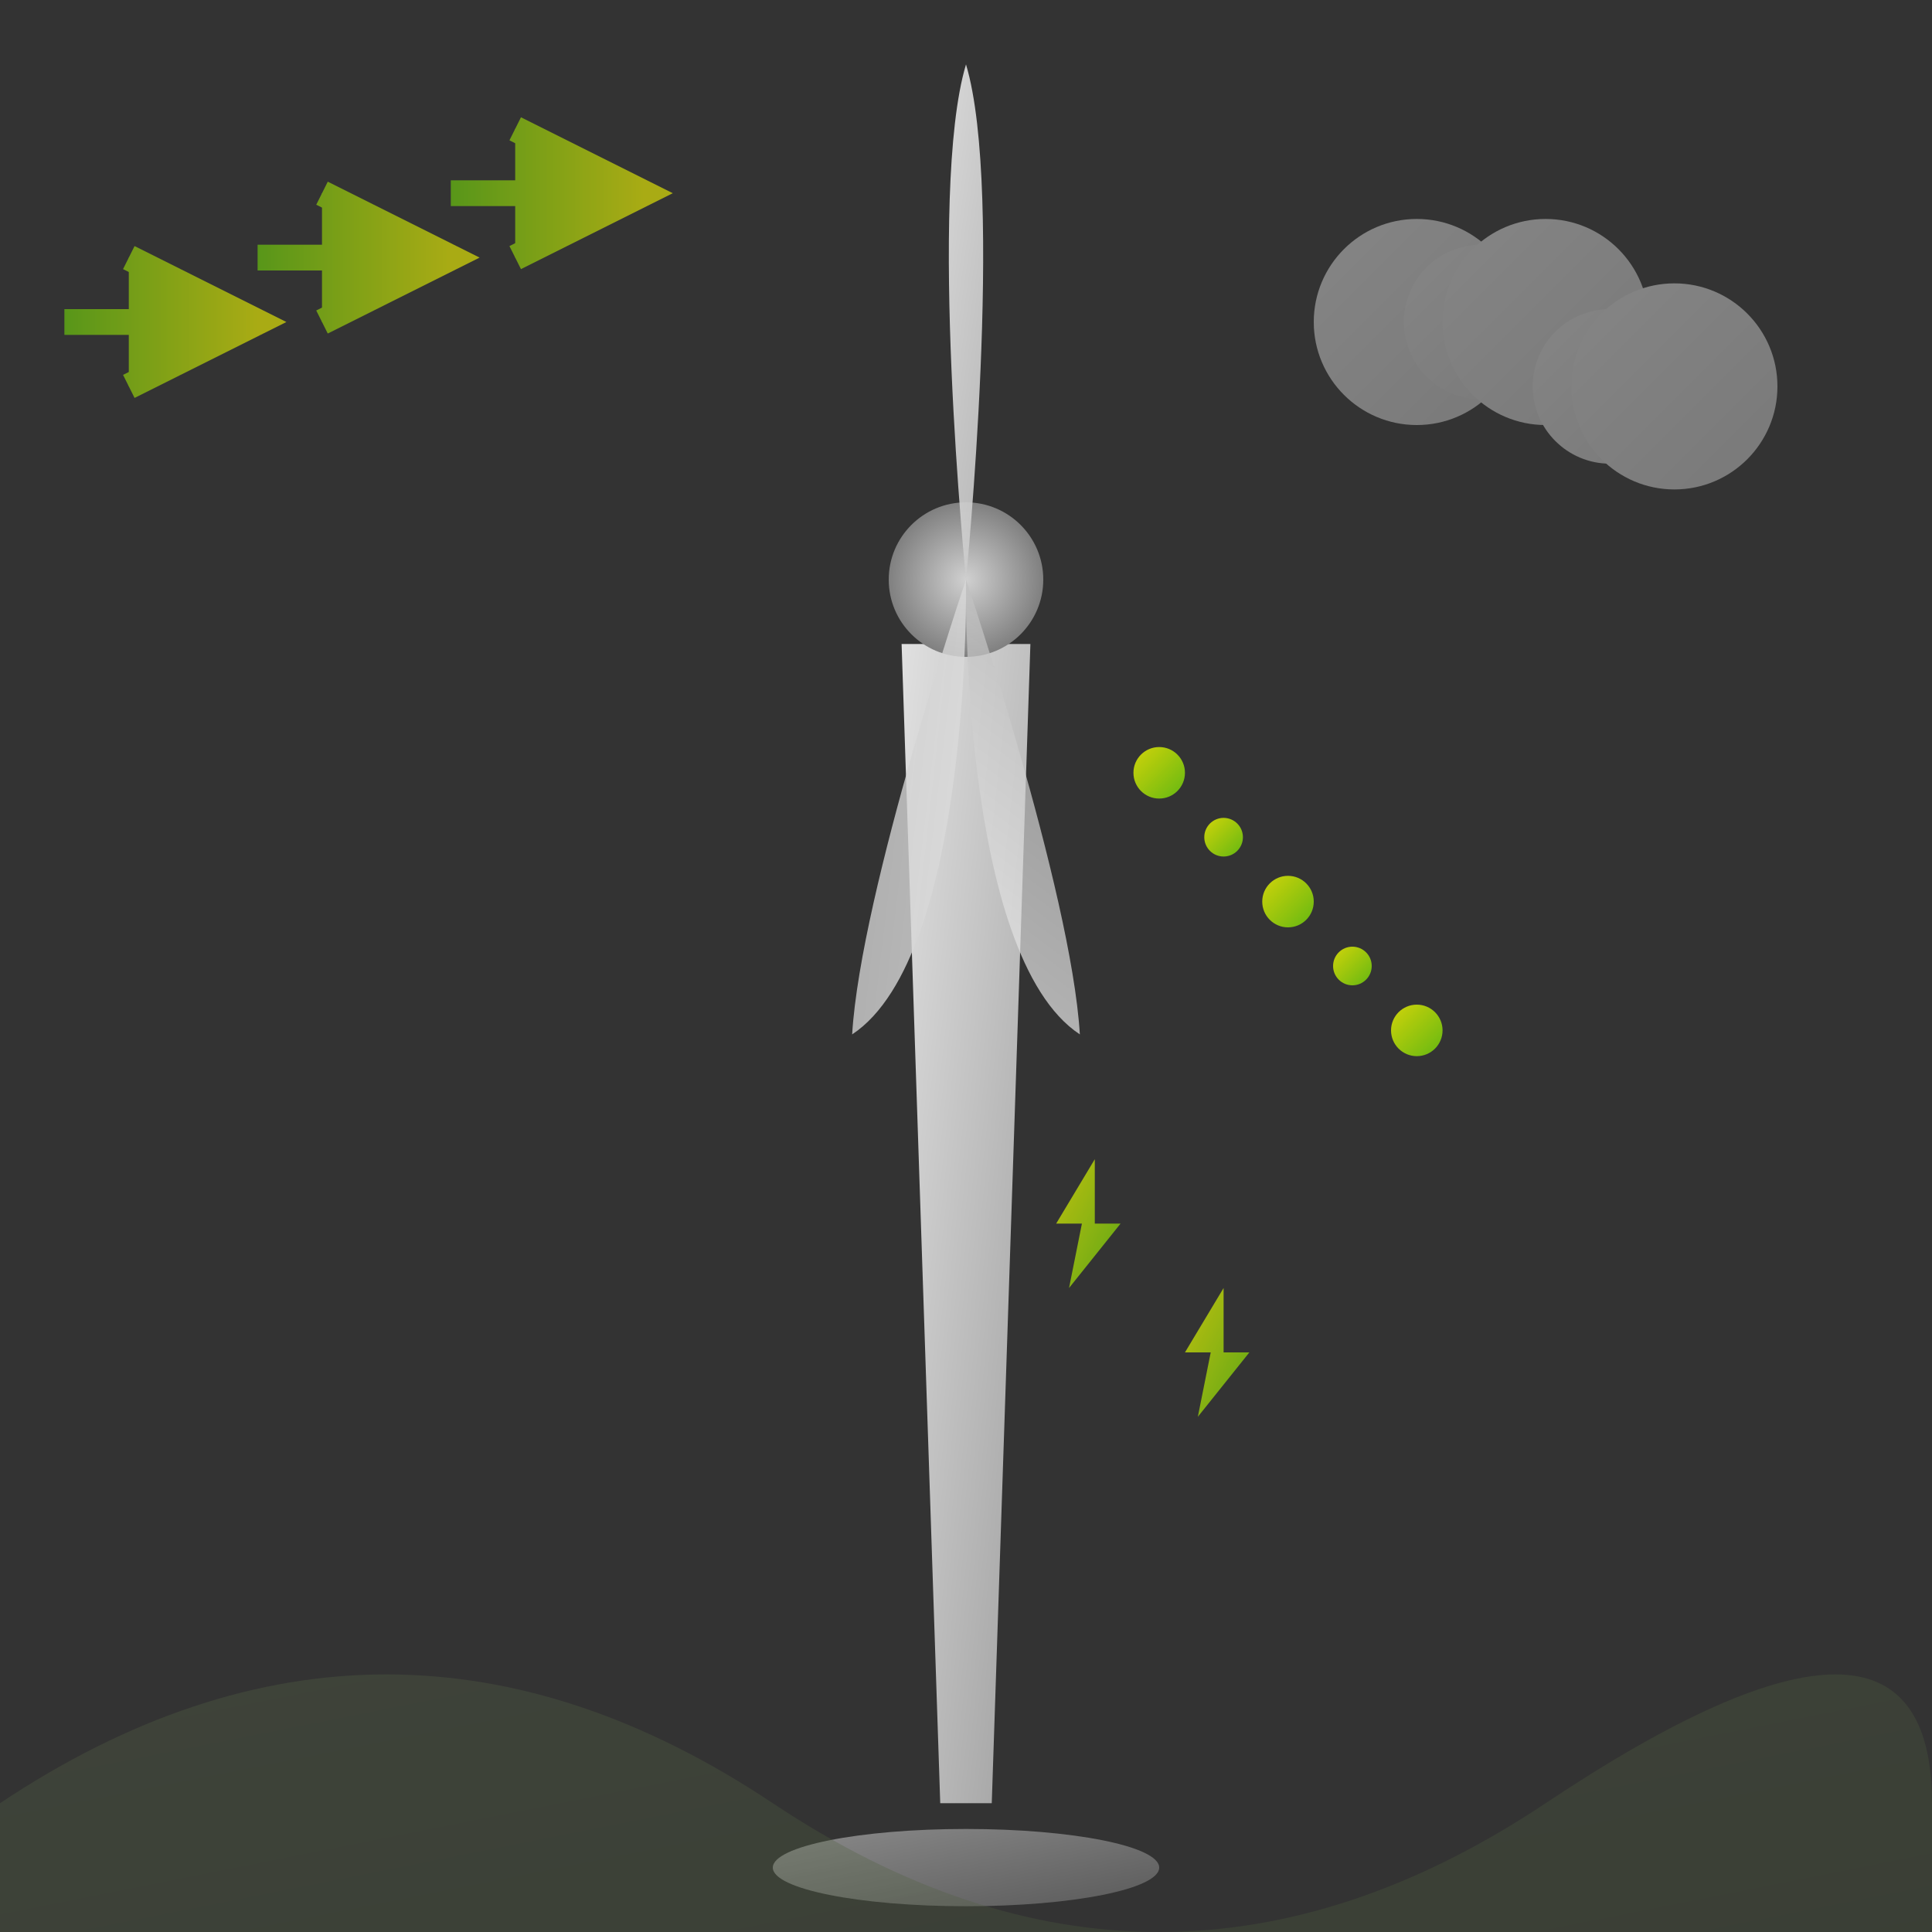 <svg width="150" height="150" viewBox="0 0 150 150" fill="none" xmlns="http://www.w3.org/2000/svg">
  <rect x="0" y="0" width="150" height="150" fill="#333333" stroke="none"/>
  <!-- Wind turbine with realistic details -->
  
  <!-- Tower/pole -->
  <path d="M73 140L77 140L80 50L70 50Z" fill="url(#towerGradient)"/>
  
  <!-- Hub center -->
  <circle cx="75" cy="45" r="6" fill="url(#hubGradient)"/>
  
  <!-- Turbine blades -->
  <g fill="url(#bladeGradient)" transform-origin="75 45">
    <!-- Blade 1 -->
    <path d="M75 45C75 45 72 15 75 5C78 15 75 45 75 45Z" opacity="0.9"/>
    
    <!-- Blade 2 -->
    <path d="M75 45C75 45 100 30 110 35C100 40 75 45 75 45Z" opacity="0.8" transform="rotate(120 75 45)"/>
    
    <!-- Blade 3 -->
    <path d="M75 45C75 45 50 30 40 35C50 40 75 45 75 45Z" opacity="0.7" transform="rotate(240 75 45)"/>
  </g>
  
  <!-- Foundation -->
  <ellipse cx="75" cy="145" rx="15" ry="3" fill="url(#foundationGradient)"/>
  
  <!-- Wind direction arrows -->
  <g stroke="url(#windGradient)" stroke-width="2" fill="url(#windGradient)" opacity="0.6">
    <path d="M10 20L20 25L10 30M5 25L20 25"/>
    <path d="M25 15L35 20L25 25M20 20L35 20"/>
    <path d="M40 10L50 15L40 20M35 15L50 15"/>
  </g>
  
  <!-- Energy generation indicator -->
  <g fill="url(#energyGradient)" opacity="0.8">
    <circle cx="90" cy="60" r="2"/>
    <circle cx="95" cy="65" r="1.5"/>
    <circle cx="100" cy="70" r="2"/>
    <circle cx="105" cy="75" r="1.5"/>
    <circle cx="110" cy="80" r="2"/>
  </g>
  
  <!-- Lightning bolts for energy output -->
  <g fill="url(#energyGradient)" opacity="0.7">
    <path d="M85 90L82 95H84L83 100L87 95H85L85 90Z"/>
    <path d="M95 100L92 105H94L93 110L97 105H95L95 100Z"/>
  </g>
  
  <!-- Clouds -->
  <g fill="url(#cloudGradient)" opacity="0.4">
    <circle cx="110" cy="25" r="8"/>
    <circle cx="115" cy="25" r="6"/>
    <circle cx="120" cy="25" r="8"/>
    <circle cx="125" cy="30" r="6"/>
    <circle cx="130" cy="30" r="8"/>
  </g>
  
  <!-- Ground line -->
  <line x1="0" y1="140" x2="150" y2="140" stroke="url(#groundGradient)" stroke-width="3"/>
  
  <!-- Hills in background -->
  <path d="M0 140Q30 120 60 140T120 140T150 140V150H0V140Z" fill="url(#hillGradient)" opacity="0.3"/>
  
  <defs>
    <linearGradient id="towerGradient" x1="0%" y1="0%" x2="100%" y2="100%">
      <stop offset="0%" stop-color="#e0e0e0"/>
      <stop offset="100%" stop-color="#a0a0a0"/>
    </linearGradient>
    
    <radialGradient id="hubGradient" cx="50%" cy="50%">
      <stop offset="0%" stop-color="#d0d0d0"/>
      <stop offset="100%" stop-color="#808080"/>
    </radialGradient>
    
    <linearGradient id="bladeGradient" x1="0%" y1="0%" x2="100%" y2="100%">
      <stop offset="0%" stop-color="#f0f0f0"/>
      <stop offset="100%" stop-color="#c0c0c0"/>
    </linearGradient>
    
    <linearGradient id="foundationGradient" x1="0%" y1="0%" x2="100%" y2="100%">
      <stop offset="0%" stop-color="#8a8a8a"/>
      <stop offset="100%" stop-color="#5a5a5a"/>
    </linearGradient>
    
    <linearGradient id="windGradient" x1="0%" y1="0%" x2="100%" y2="0%">
      <stop offset="0%" stop-color="#71d909"/>
      <stop offset="100%" stop-color="#f8fc00"/>
    </linearGradient>
    
    <linearGradient id="energyGradient" x1="0%" y1="0%" x2="100%" y2="100%">
      <stop offset="0%" stop-color="#f8fc00"/>
      <stop offset="100%" stop-color="#71d909"/>
    </linearGradient>
    
    <linearGradient id="cloudGradient" x1="0%" y1="0%" x2="100%" y2="100%">
      <stop offset="0%" stop-color="#ffffff"/>
      <stop offset="100%" stop-color="#e0e0e0"/>
    </linearGradient>
    
    <linearGradient id="groundGradient" x1="0%" y1="0%" x2="100%" y2="0%">
      <stop offset="0%" stop-color="#4a5a3a"/>
      <stop offset="100%" stop-color="#3a4a2a"/>
    </linearGradient>
    
    <linearGradient id="hillGradient" x1="0%" y1="0%" x2="100%" y2="100%">
      <stop offset="0%" stop-color="#5a6a4a"/>
      <stop offset="100%" stop-color="#4a5a3a"/>
    </linearGradient>
  </defs>
</svg>
